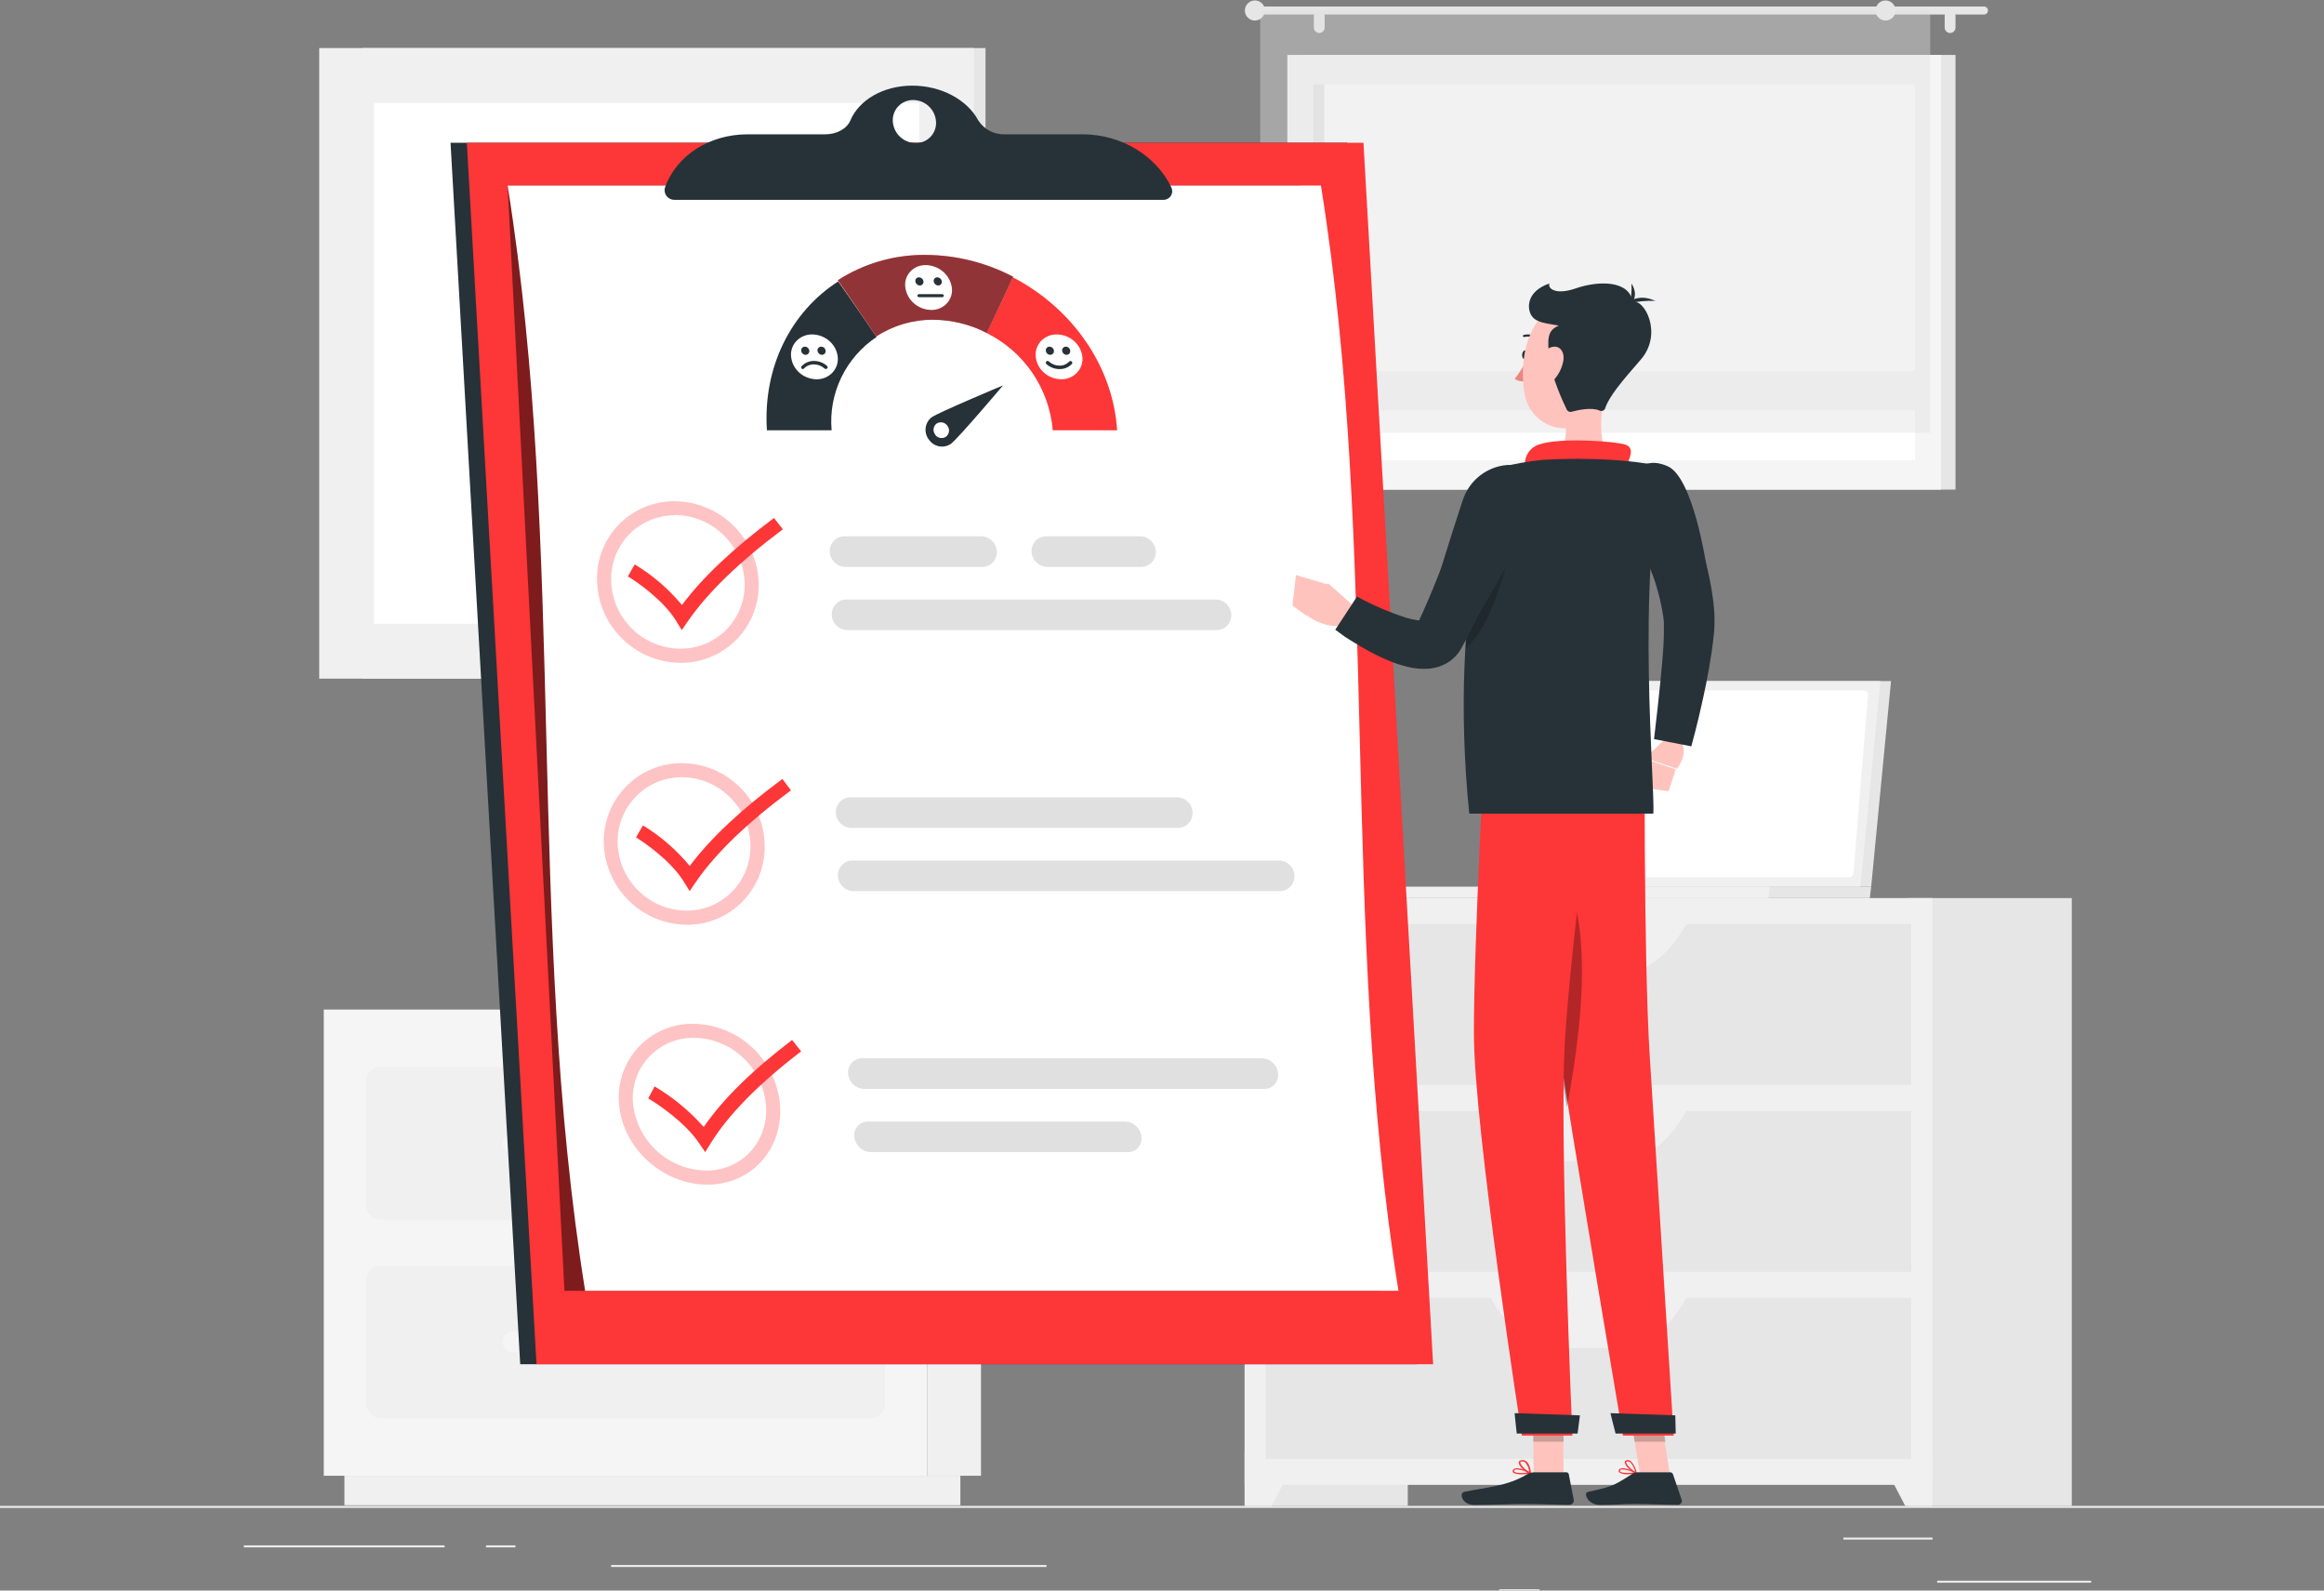 <?xml version="1.0" encoding="UTF-8"?>
<svg width="1140px" height="780px" viewBox="0 0 1140 780" version="1.1" xmlns="http://www.w3.org/2000/svg" xmlns:xlink="http://www.w3.org/1999/xlink">
    <rect x="0" y="0" width="1140" height="780" fill="#808080" stroke="none"/>
    <title>service-online-surveys-1</title>
    <g id="Page-1" stroke="none" stroke-width="1" fill="none" fill-rule="evenodd">
        <g id="service-online-surveys-1" fill-rule="nonzero">
            <g id="freepik--background-complete--inject-176">
                <rect id="Rectangle" fill="#EBEBEB" x="0" y="738.472" width="1140" height="1"></rect>
                <rect id="Rectangle" fill="#EBEBEB" x="950.258" y="775.157" width="75.514" height="1"></rect>
                <rect id="Rectangle" fill="#EBEBEB" x="735.368" y="779.359" width="19.813" height="1"></rect>
                <rect id="Rectangle" fill="#EBEBEB" x="904.225" y="753.999" width="43.753" height="1"></rect>
                <rect id="Rectangle" fill="#EBEBEB" x="119.609" y="757.829" width="98.473" height="1"></rect>
                <rect id="Rectangle" fill="#EBEBEB" x="238.397" y="757.829" width="14.432" height="1"></rect>
                <rect id="Rectangle" fill="#EBEBEB" x="299.752" y="767.451" width="213.59" height="1"></rect>
                <rect id="Rectangle" fill="#E6E6E6" transform="translate(650.552, 589.44) rotate(180) translate(-650.552, -589.44) " x="610.538" y="440.408" width="80.028" height="298.064"></rect>
                <polygon id="Path" fill="#F0F0F0" points="623.854 738.472 610.538 738.472 610.538 711.636 637.83 711.636"></polygon>
                <rect id="Rectangle" fill="#E6E6E6" transform="translate(976.273, 589.44) rotate(180) translate(-976.273, -589.44) " x="936.259" y="440.408" width="80.028" height="298.064"></rect>
                <rect id="Rectangle" fill="#F0F0F0" transform="translate(779.213, 584.287) rotate(180) translate(-779.213, -584.287) " x="610.538" y="440.408" width="337.349" height="287.759"></rect>
                <rect id="Rectangle" fill="#E6E6E6" transform="translate(779.224, 492.608) rotate(180) translate(-779.224, -492.608) " x="620.89" y="453.153" width="316.669" height="78.911"></rect>
                <path d="M764.256,477.64 L794.17,477.64 C807.166,477.64 819.592,467.904 828.529,450.713 L729.896,450.713 C738.834,467.95 751.26,477.64 764.256,477.64 Z" id="Path" fill="#F0F0F0"></path>
                <polygon id="Path" fill="#F0F0F0" points="934.572 738.472 947.887 738.472 947.887 711.636 920.596 711.636"></polygon>
                <rect id="Rectangle" fill="#E6E6E6" transform="translate(779.224, 584.287) rotate(180) translate(-779.224, -584.287) " x="620.89" y="544.832" width="316.669" height="78.911"></rect>
                <path d="M764.256,569.342 L794.17,569.342 C807.166,569.342 819.592,559.606 828.529,542.415 L729.896,542.415 C738.834,559.72 751.26,569.342 764.256,569.342 Z" id="Path" fill="#F0F0F0"></path>
                <rect id="Rectangle" fill="#E6E6E6" transform="translate(779.224, 675.966) rotate(180) translate(-779.224, -675.966) " x="620.89" y="636.51" width="316.669" height="78.911"></rect>
                <path d="M764.256,661.02 L794.17,661.02 C807.166,661.02 819.592,651.285 828.529,634.094 L729.896,634.094 C738.834,651.285 751.26,661.02 764.256,661.02 Z" id="Path" fill="#F0F0F0"></path>
                <rect id="Rectangle" fill="#E6E6E6" transform="translate(330.623, 178.187) rotate(180) translate(-330.623, -178.187) " x="177.817" y="23.569" width="305.611" height="309.236"></rect>
                <rect id="Rectangle" fill="#F0F0F0" transform="translate(317.194, 178.187) rotate(180) translate(-317.194, -178.187) " x="156.59" y="23.569" width="321.206" height="309.236"></rect>
                <polygon id="Rectangle" fill="#FFFFFF" transform="translate(317.228, 178.187) rotate(90) translate(-317.228, -178.187) " points="189.514 44.5 444.942 44.5 444.942 311.875 189.514 311.875"></polygon>
                <path d="M315.37,84.24 L266.304,133.397 C241.617,158.146 241.617,198.206 266.304,222.955 L315.37,272.044 C315.853,272.528 316.509,272.8 317.194,272.8 C317.878,272.8 318.534,272.528 319.018,272.044 L368.106,222.955 C392.793,198.206 392.793,158.146 368.106,133.397 L319.04,84.24 C318.021,83.241 316.389,83.241 315.37,84.24 Z M269.952,219.216 C247.286,196.488 247.286,159.704 269.952,136.976 L269.952,219.216 Z M364.458,219.216 L364.458,137.068 C387.124,159.795 387.124,196.579 364.458,219.307 L364.458,219.216 Z" id="Shape" fill="#F0F0F0"></path>
                <polygon id="Path" fill="#E6E6E6" points="927.618 334 756.869 334 747.133 434.822 917.882 434.822"></polygon>
                <polygon id="Path" fill="#E6E6E6" points="917.882 434.822 917.198 440.408 746.426 440.408 747.133 434.822"></polygon>
                <polygon id="Path" fill="#F0F0F0" points="922.374 334 751.625 334 741.866 434.822 912.616 434.822"></polygon>
                <path d="M909.173,428.255 L916.309,340.84 C916.347,340.252 916.141,339.675 915.74,339.244 C915.339,338.812 914.778,338.565 914.189,338.56 L757.211,338.56 C756.095,338.556 755.163,339.409 755.068,340.521 L747.84,427.913 C747.802,428.505 748.011,429.086 748.417,429.518 C748.823,429.95 749.39,430.194 749.983,430.193 L906.961,430.193 C908.099,430.246 909.076,429.39 909.173,428.255 L909.173,428.255 Z" id="Path" fill="#FFFFFF"></path>
                <polygon id="Path" fill="#F0F0F0" points="868.133 434.822 867.449 440.408 679.417 440.408 680.101 434.822"></polygon>
                <rect id="Rectangle" fill="#E6E6E6" transform="translate(798.923, 133.522) rotate(180) translate(-798.923, -133.522) " x="638.605" y="26.944" width="320.636" height="213.157"></rect>
                <rect id="Rectangle" fill="#F5F5F5" transform="translate(791.81, 133.522) rotate(180) translate(-791.81, -133.522) " x="631.492" y="26.944" width="320.636" height="213.157"></rect>
                <polygon id="Rectangle" fill="#FFFFFF" transform="translate(791.81, 133.534) rotate(90) translate(-791.81, -133.534) " points="699.607 -13.994 884.013 -13.994 884.013 281.061 699.607 281.061"></polygon>
                <polygon id="Rectangle" fill="#E6E6E6" transform="translate(646.95, 133.511) rotate(90) translate(-646.95, -133.511) " points="554.747 130.82 739.153 130.82 739.153 136.201 554.747 136.201"></polygon>
                <rect id="Rectangle" fill="#F5F5F5" transform="translate(791.81, 191.628) rotate(180) translate(-791.81, -191.628) " x="636.781" y="181.984" width="310.057" height="19.289"></rect>
                <path d="M617.538,3.186 L973.218,3.186 C974.296,3.198 975.166,4.069 975.179,5.147 L975.179,5.147 C975.179,6.23 974.301,7.108 973.218,7.108 L617.538,7.108 C617.014,7.114 616.509,6.91 616.137,6.541 C615.764,6.173 615.554,5.671 615.554,5.147 L615.554,5.147 C615.567,4.06 616.451,3.186 617.538,3.186 Z" id="Path" fill="#E6E6E6"></path>
                <path d="M610.652,5.147 C610.652,7.864 612.853,10.067 615.57,10.072 C618.287,10.076 620.494,7.879 620.502,5.162 C620.51,2.445 618.317,0.235 615.6,0.222 C614.29,0.216 613.031,0.732 612.103,1.656 C611.174,2.581 610.652,3.837 610.652,5.147 Z" id="Path" fill="#E6E6E6"></path>
                <path d="M956.574,16.182 L956.574,16.182 C958.03,16.182 959.217,15.015 959.242,13.56 L959.242,7.86 C959.242,6.387 958.047,5.192 956.574,5.192 L956.574,5.192 C955.869,5.192 955.192,5.474 954.696,5.975 C954.199,6.476 953.923,7.155 953.929,7.86 L953.929,13.56 C953.954,15.007 955.127,16.17 956.574,16.182 L956.574,16.182 Z" id="Path" fill="#E6E6E6"></path>
                <path d="M647.224,16.182 L647.224,16.182 C648.639,16.122 649.765,14.976 649.8,13.56 L649.8,7.86 C649.8,6.387 648.606,5.192 647.132,5.192 L647.132,5.192 C646.427,5.192 645.751,5.474 645.254,5.975 C644.757,6.476 644.482,7.155 644.488,7.86 L644.488,13.56 C644.5,14.272 644.795,14.949 645.309,15.441 C645.823,15.934 646.512,16.2 647.224,16.182 L647.224,16.182 Z" id="Path" fill="#E6E6E6"></path>
                <rect id="Rectangle" fill="#E0E0E0" opacity="0.4" transform="translate(782.507, 108.693) rotate(180) translate(-782.507, -108.693) " x="618.176" y="5.147" width="328.662" height="207.092"></rect>
                <path d="M920.003,5.147 C920.003,7.867 922.208,10.072 924.928,10.072 C927.647,10.072 929.852,7.867 929.852,5.147 C929.852,2.427 927.647,0.222 924.928,0.222 C922.208,0.222 920.003,2.427 920.003,5.147 Z" id="Path" fill="#E6E6E6"></path>
                <rect id="Rectangle" fill="#F0F0F0" transform="translate(468.038, 609.39) rotate(180) translate(-468.038, -609.39) " x="454.86" y="495.082" width="26.357" height="228.616"></rect>
                <rect id="Rectangle" fill="#F0F0F0" transform="translate(320.021, 730.937) rotate(180) translate(-320.021, -730.937) " x="168.948" y="723.698" width="302.146" height="14.478"></rect>
                <rect id="Rectangle" fill="#F5F5F5" x="158.825" y="495.082" width="296.035" height="228.616"></rect>
                <rect id="Rectangle" fill="#F0F0F0" x="179.55" y="523.217" width="254.585" height="74.966" rx="7.12"></rect>
                <rect id="Rectangle" fill="#F0F0F0" x="179.55" y="620.573" width="254.585" height="74.966" rx="7.12"></rect>
                <path d="M251.689,565.853 L361.996,565.853 C364.833,565.853 367.136,563.56 367.148,560.723 L367.148,560.723 C367.136,557.883 364.836,555.583 361.996,555.57 L251.689,555.57 C248.849,555.583 246.549,557.883 246.536,560.723 L246.536,560.723 C246.549,563.56 248.852,565.853 251.689,565.853 L251.689,565.853 Z" id="Path" fill="#F5F5F5"></path>
                <path d="M251.689,663.209 L361.996,663.209 C364.833,663.209 367.136,660.916 367.148,658.079 L367.148,658.079 C367.136,655.239 364.836,652.939 361.996,652.926 L251.689,652.926 C248.849,652.939 246.549,655.239 246.536,658.079 L246.536,658.079 C246.549,660.916 248.852,663.209 251.689,663.209 L251.689,663.209 Z" id="Path" fill="#F5F5F5"></path>
            </g>
            <g id="freepik--Survey--inject-176" transform="translate(220.56, 41.96)">
                <polygon id="Path" fill="#263238" points="440.285 28.04 0.44 28.04 34.618 627.04 474.44 627.04"></polygon>
                <polygon id="Path" fill="#FD3638" points="448.263 28.04 8.44 28.04 42.617 627.04 482.44 627.04"></polygon>
                <polygon id="Path" fill="#000000" opacity="0.5" points="417.447 49.04 28.44 49.04 56.328 591.04 455.44 591.04"></polygon>
                <path d="M28.44,49.04 C57.344,229.715 37.52,410.389 66.471,591.04 L465.44,591.04 C436.536,410.389 456.36,229.715 427.409,49.04 L28.44,49.04 Z" id="Path" fill="#FFFFFF"></path>
                <g id="Group" opacity="0.3" transform="translate(71.44, 203.04)" fill="#FD3638">
                    <path d="M39.094,7.552 C57.433,7.699 72.447,22.178 73.257,40.5 C73.617,49.077 70.439,57.425 64.466,63.591 C58.494,69.757 50.251,73.2 41.667,73.114 C23.438,72.964 8.538,58.525 7.814,40.309 C7.443,31.759 10.565,23.426 16.462,17.224 C22.379,11.077 30.562,7.631 39.094,7.695 M38.856,0.809 C28.478,0.745 18.531,4.954 11.352,12.449 C4.172,19.944 0.394,30.063 0.905,40.429 C1.769,62.422 19.753,79.861 41.763,80.047 C52.187,80.133 62.192,75.946 69.448,68.461 C76.704,60.976 80.577,50.845 80.166,40.429 C79.104,18.347 60.963,0.949 38.856,0.809 L38.856,0.809 Z" id="Shape"></path>
                </g>
                <path d="M331.322,508.041 L205.192,508.041 C203.283,508.008 201.453,508.811 200.168,510.244 C198.883,511.677 198.269,513.602 198.481,515.528 L198.481,515.528 C198.956,519.738 202.422,522.946 206.596,523.039 L332.726,523.039 C334.637,523.075 336.469,522.267 337.747,520.826 C339.025,519.385 339.625,517.452 339.39,515.528 L339.39,515.528 C338.926,511.335 335.479,508.136 331.322,508.041 L331.322,508.041 Z" id="Path" fill="#E0E0E0"></path>
                <path d="M398.487,477.041 L202.302,477.041 C200.382,477.005 198.538,477.802 197.233,479.231 C195.928,480.661 195.287,482.588 195.471,484.527 L195.471,484.527 C195.825,488.731 199.263,491.978 203.421,492.037 L399.511,492.037 C401.434,492.093 403.289,491.312 404.608,489.891 C405.927,488.47 406.584,486.544 406.413,484.6 L406.413,484.6 C406.094,480.38 402.658,477.104 398.487,477.041 L398.487,477.041 Z" id="Path" fill="#E0E0E0"></path>
                <g id="Group" opacity="0.3" transform="translate(73.44, 332.04)" fill="#FD3638">
                    <path d="M40.551,7.147 C58.682,7.277 73.485,21.748 74.107,39.952 C74.43,48.521 71.271,56.854 65.357,63.037 C59.436,69.197 51.256,72.642 42.733,72.566 C24.564,72.441 9.698,58 8.964,39.761 C8.673,31.179 11.879,22.848 17.84,16.693 C23.801,10.537 32.003,7.09 40.551,7.147 M40.551,0.238 L40.551,0.238 C30.169,0.174 20.209,4.363 12.968,11.839 C5.728,19.315 1.833,29.432 2.182,39.857 C3.056,61.913 21.046,79.376 43.018,79.499 C53.37,79.54 63.289,75.33 70.476,67.844 C77.663,60.359 81.493,50.248 81.079,39.857 C80.341,17.865 62.455,0.379 40.551,0.238 Z" id="Shape"></path>
                </g>
                <path d="M261.298,236.04 L194.079,236.04 C189.977,236.005 186.621,232.703 186.444,228.528 L186.444,228.528 C186.38,226.565 187.101,224.659 188.442,223.247 C189.783,221.835 191.629,221.039 193.557,221.04 L260.753,221.04 C264.855,221.073 268.222,224.355 268.435,228.528 L268.435,228.528 C268.506,230.5 267.785,232.415 266.438,233.833 C265.091,235.251 263.235,236.048 261.298,236.04 L261.298,236.04 Z" id="Path" fill="#E0E0E0"></path>
                <path d="M339.219,236.04 L293.188,236.04 C289.036,236.006 285.635,232.707 285.444,228.528 L285.444,228.528 C285.379,226.565 286.108,224.659 287.464,223.247 C288.82,221.835 290.687,221.039 292.636,221.04 L338.691,221.04 C342.835,221.073 346.232,224.358 346.435,228.528 L346.435,228.528 C346.507,230.5 345.778,232.415 344.416,233.833 C343.054,235.251 341.177,236.048 339.219,236.04 L339.219,236.04 Z" id="Path" fill="#E0E0E0"></path>
                <path d="M376.338,267.04 L195.089,267.04 C190.968,267.017 187.597,263.705 187.444,259.528 L187.444,259.528 C187.379,257.565 188.104,255.659 189.451,254.247 C190.798,252.835 192.652,252.039 194.589,252.04 L375.814,252.04 C379.922,252.063 383.282,255.365 383.435,259.528 L383.435,259.528 C383.506,261.487 382.791,263.392 381.454,264.807 C380.117,266.223 378.271,267.028 376.338,267.04 L376.338,267.04 Z" id="Path" fill="#E0E0E0"></path>
                <g id="Group" opacity="0.3" transform="translate(81.44, 458.04)" fill="#FD3638">
                    <path d="M38.583,8.917 C56.899,9.276 72.016,23.351 73.68,41.595 C74.54,49.941 71.866,58.267 66.305,64.55 C60.695,70.729 52.691,74.187 44.346,74.036 C25.883,73.737 10.532,59.738 8.537,41.381 C7.714,32.969 10.528,24.607 16.268,18.402 C22.042,12.244 30.142,8.8 38.583,8.917 M38.251,2.063 C27.979,1.862 18.109,6.054 11.122,13.585 C4.134,21.116 0.691,31.272 1.66,41.5 C3.486,63.27 23.24,80.937 45.01,80.937 C66.779,80.937 82.383,63.27 80.581,41.5 C78.633,19.473 60.384,2.462 38.275,2.063 L38.251,2.063 Z" id="Shape"></path>
                </g>
                <path d="M406.697,380.04 L197.588,380.04 C195.651,380.039 193.797,380.837 192.45,382.251 C191.104,383.665 190.379,385.574 190.444,387.54 L190.444,387.54 C190.621,391.709 193.982,395.005 198.088,395.04 L407.292,395.04 C409.229,395.041 411.083,394.243 412.43,392.829 C413.776,391.416 414.501,389.507 414.436,387.54 L414.436,387.54 C414.281,383.323 410.85,379.998 406.697,380.04 Z" id="Path" fill="#E0E0E0"></path>
                <path d="M356.826,349.04 L196.58,349.04 C194.641,349.039 192.786,349.838 191.44,351.255 C190.094,352.672 189.374,354.585 189.445,356.552 L189.445,356.552 C189.585,360.712 192.934,364.017 197.031,364.04 L357.301,364.04 C359.235,364.041 361.087,363.245 362.432,361.833 C363.777,360.421 364.501,358.515 364.436,356.552 L364.436,356.552 C364.32,352.368 360.947,349.038 356.826,349.04 Z" id="Path" fill="#E0E0E0"></path>
                <path d="M113.858,267.04 L111.034,262.419 C104.837,252.343 91.891,243.363 87.44,240.719 L90.79,234.812 C99.58,240.108 107.41,246.84 113.954,254.725 C124.124,241.124 138.984,227.142 159.109,212.04 L163.44,217.614 C141.903,233.74 126.636,248.58 116.849,262.705 C115.868,264.158 114.863,265.611 113.858,267.04 Z" id="Path" fill="#FD3638"></path>
                <path d="M117.735,395.04 C116.805,393.492 115.852,391.945 114.898,390.421 C108.7,380.35 95.826,371.373 91.44,368.707 L94.825,362.802 C103.537,368.11 111.296,374.838 117.783,382.707 C127.938,369.135 142.862,355.135 163.22,340.04 L167.44,345.611 C145.698,361.73 130.394,376.564 120.691,390.683 L117.735,395.04 Z" id="Path" fill="#FD3638"></path>
                <path d="M125.368,523.04 L122.217,518.419 C115.343,508.343 102.023,499.363 97.44,496.719 L100.543,490.812 C109.563,496.146 117.69,502.857 124.628,510.701 C133.985,497.124 148.212,483.118 167.976,468.04 L172.44,473.614 C151.339,489.74 136.85,504.58 128.042,518.705 L125.368,523.04 Z" id="Path" fill="#FD3638"></path>
                <path d="M276.297,94.04 C272.114,103.157 267.829,112.266 263.44,121.367 C281.84,130.51 294.129,148.583 295.856,169.04 L327.44,169.04 C325.349,136.775 304.578,108.689 276.297,94.04 Z" id="Path" fill="#FD3638"></path>
                <path d="M155.636,169.04 L187.374,169.04 C185.79,150.949 194.235,133.429 209.44,123.264 C203.263,114.19 196.99,105.115 190.622,96.04 C167.457,110.881 153.606,138.082 155.636,169.04 Z" id="Path" fill="#263238"></path>
                <path d="M233.5,83.044 C218.246,82.893 203.28,87.205 190.44,95.45 C196.819,104.647 203.103,113.843 209.291,123.04 C217.579,117.617 227.283,114.768 237.184,114.849 C246.344,114.902 255.362,117.126 263.498,121.34 C267.9,112.143 272.214,102.954 276.44,93.773 C263.187,86.818 248.463,83.139 233.5,83.044 L233.5,83.044 Z" id="Path" fill="#FD3638"></path>
                <path d="M233.5,83.044 C218.246,82.893 203.28,87.205 190.44,95.45 C196.819,104.647 203.103,113.843 209.291,123.04 C217.579,117.617 227.283,114.768 237.184,114.849 C246.344,114.902 255.362,117.126 263.498,121.34 C267.9,112.143 272.214,102.954 276.44,93.773 C263.187,86.818 248.463,83.139 233.5,83.044 L233.5,83.044 Z" id="Path" fill="#263238" opacity="0.5"></path>
                <path d="M271.44,147.04 C271.44,147.04 239.774,160.278 236.423,162.689 C234.806,163.94 233.752,165.805 233.499,167.861 C233.246,169.917 233.815,171.991 235.078,173.612 C237.536,177.178 242.319,178.107 245.885,175.71 C249.354,173.154 271.487,147.04 271.44,147.04 Z M238.169,171.153 C237.547,170.355 237.267,169.334 237.391,168.322 C237.515,167.31 238.034,166.392 238.83,165.776 C240.594,164.616 242.939,165.071 244.163,166.813 C244.785,167.61 245.066,168.631 244.941,169.643 C244.817,170.656 244.298,171.574 243.502,172.19 C241.762,173.37 239.422,172.958 238.169,171.249 L238.169,171.153 Z" id="Shape" fill="#263238"></path>
                <path d="M310.379,133.028 C310.7,135.869 309.736,138.704 307.732,140.812 C305.728,142.92 302.879,144.095 299.912,144.038 C293.48,143.916 288.155,139.19 287.506,133.028 C287.171,130.203 288.118,127.376 290.104,125.271 C292.09,123.167 294.924,121.99 297.877,122.042 C304.325,122.147 309.684,126.856 310.379,133.028 Z" id="Path" fill="#FFFFFF"></path>
                <path d="M296.43,130.04 C296.483,130.553 296.317,131.063 295.973,131.445 C295.629,131.826 295.139,132.043 294.627,132.04 C293.5,132.032 292.561,131.168 292.453,130.04 C292.391,129.526 292.554,129.01 292.9,128.627 C293.246,128.243 293.741,128.029 294.256,128.04 C295.383,128.049 296.322,128.912 296.43,130.04 L296.43,130.04 Z" id="Path" fill="#263238"></path>
                <path d="M304.43,130.04 C304.483,130.557 304.315,131.072 303.967,131.455 C303.619,131.837 303.126,132.05 302.613,132.04 C301.502,132.008 300.583,131.157 300.453,130.04 C300.391,129.522 300.556,129.001 300.906,128.617 C301.256,128.232 301.754,128.022 302.27,128.041 C303.39,128.05 304.323,128.913 304.43,130.04 L304.43,130.04 Z" id="Path" fill="#263238"></path>
                <path d="M299.078,139.035 L299.078,139.035 C296.713,139.016 294.439,138.127 292.695,136.54 C292.355,136.197 292.355,135.646 292.695,135.304 C292.858,135.135 293.082,135.04 293.317,135.04 C293.551,135.04 293.776,135.135 293.938,135.304 C295.353,136.6 297.202,137.328 299.126,137.348 L299.126,137.348 C300.932,137.388 302.671,136.662 303.907,135.351 C304.243,134.997 304.805,134.981 305.162,135.316 C305.518,135.65 305.534,136.209 305.198,136.563 C303.605,138.216 301.379,139.116 299.078,139.035 L299.078,139.035 Z" id="Path" fill="#263238"></path>
                <path d="M246.345,99.029 C246.749,101.838 245.857,104.676 243.905,106.795 C241.954,108.914 239.138,110.099 236.203,110.038 C229.749,109.892 224.372,105.214 223.551,99.029 C223.114,96.232 223.982,93.392 225.92,91.272 C227.858,89.152 230.669,87.97 233.596,88.043 C240.059,88.19 245.458,92.843 246.345,99.029 L246.345,99.029 Z" id="Path" fill="#FFFFFF"></path>
                <path d="M232.424,96.04 C232.493,96.547 232.34,97.059 232.005,97.443 C231.67,97.827 231.187,98.045 230.68,98.04 C229.555,98.012 228.615,97.165 228.461,96.04 C228.382,95.532 228.531,95.014 228.868,94.628 C229.205,94.242 229.695,94.027 230.204,94.041 C231.334,94.058 232.279,94.91 232.424,96.04 L232.424,96.04 Z" id="Path" fill="#263238"></path>
                <path d="M241.424,96.04 C241.493,96.551 241.338,97.068 240.999,97.453 C240.66,97.838 240.172,98.052 239.663,98.039 C238.549,98 237.62,97.159 237.456,96.04 C237.387,95.529 237.542,95.012 237.881,94.627 C238.22,94.242 238.708,94.028 239.217,94.041 C240.336,94.069 241.27,94.915 241.424,96.04 Z" id="Path" fill="#263238"></path>
                <path d="M241.661,103.79 L230.219,103.79 C229.77,103.73 229.44,103.412 229.44,103.04 C229.44,102.668 229.77,102.35 230.219,102.29 L241.661,102.29 C242.11,102.35 242.44,102.668 242.44,103.04 C242.44,103.412 242.11,103.73 241.661,103.79 L241.661,103.79 Z" id="Path" fill="#263238"></path>
                <path d="M190.379,133.028 C190.7,135.869 189.736,138.704 187.732,140.812 C185.728,142.92 182.879,144.095 179.912,144.038 C173.48,143.916 168.155,139.19 167.506,133.028 C167.171,130.203 168.118,127.376 170.104,125.271 C172.09,123.167 174.924,121.99 177.877,122.042 C184.321,122.157 189.674,126.861 190.379,133.028 Z" id="Path" fill="#FFFFFF"></path>
                <path d="M176.43,130.04 C176.483,130.553 176.317,131.063 175.973,131.445 C175.629,131.826 175.139,132.043 174.627,132.04 C173.5,132.032 172.561,131.168 172.453,130.04 C172.391,129.526 172.554,129.01 172.9,128.627 C173.246,128.243 173.741,128.029 174.256,128.04 C175.383,128.049 176.322,128.912 176.43,130.04 L176.43,130.04 Z" id="Path" fill="#263238"></path>
                <path d="M184.427,130.04 C184.489,130.554 184.326,131.07 183.98,131.454 C183.634,131.837 183.14,132.051 182.625,132.04 C181.509,132.008 180.584,131.157 180.453,130.04 C180.391,129.526 180.554,129.01 180.9,128.626 C181.246,128.243 181.74,128.029 182.255,128.04 C183.386,128.036 184.331,128.906 184.427,130.04 Z" id="Path" fill="#263238"></path>
                <path d="M173.296,139.04 C173.072,139.043 172.856,138.958 172.696,138.805 C172.355,138.466 172.355,137.92 172.696,137.581 C174.27,135.941 176.47,135.02 178.767,135.04 C181.144,135.065 183.427,135.954 185.174,137.534 C185.344,137.694 185.44,137.915 185.44,138.146 C185.44,138.377 185.344,138.598 185.174,138.758 C184.815,139.083 184.261,139.083 183.902,138.758 C182.482,137.459 180.613,136.736 178.671,136.734 C176.862,136.694 175.12,137.403 173.872,138.687 C173.732,138.871 173.526,138.997 173.296,139.04 Z" id="Path" fill="#263238"></path>
                <path d="M353.955,49.823 C346.533,34.233 329.216,23.911 310.544,23.911 L272.485,23.911 C267.166,24.146 262.128,21.52 259.284,17.03 C253.979,7.111 241.325,0.04 226.957,0.04 C212.59,0.04 200.792,7.159 196.606,17.03 C194.869,21.206 189.898,23.911 184.189,23.911 L146.13,23.911 C127.458,23.911 111.307,34.233 105.693,49.823 C105.485,50.367 105.404,50.951 105.455,51.532 C105.582,54.059 107.675,56.043 110.212,56.04 L350.173,56.04 C351.664,56.043 353.048,55.268 353.822,53.996 C354.596,52.724 354.646,51.141 353.955,49.823 L353.955,49.823 Z M228.504,28.206 C222.619,28.085 217.8,23.504 217.395,17.647 C217.202,14.895 218.172,12.188 220.07,10.183 C221.968,8.177 224.621,7.054 227.386,7.087 C233.311,7.149 238.192,11.748 238.589,17.647 C238.784,20.415 237.801,23.137 235.882,25.147 C233.963,27.156 231.285,28.266 228.504,28.206 L228.504,28.206 Z" id="Shape" fill="#263238"></path>
            </g>
            <g id="freepik--Character--inject-176" transform="translate(633.56, 138.96)">
                <path d="M164.989,584 C163.489,584.161 161.973,583.833 160.732,583.079 C160.399,582.717 160.346,582.216 160.598,581.807 C160.784,581.458 161.146,581.205 161.576,581.121 C163.838,580.569 169.072,583.012 169.245,583.13 C169.379,583.181 169.458,583.304 169.437,583.431 C169.43,583.546 169.336,583.642 169.207,583.665 C167.814,583.882 166.403,583.994 164.989,584 L164.989,584 Z M162.458,581.623 C162.248,581.596 162.035,581.596 161.825,581.623 C161.56,581.666 161.333,581.815 161.212,582.025 C161.02,582.393 161.212,582.577 161.212,582.678 C161.979,583.464 165.545,583.481 168.114,583.163 C166.35,582.358 164.434,581.836 162.458,581.623 Z" id="Shape" fill="#FD3638"></path>
                <path d="M169.092,584.016 L168.955,584.016 C167.143,583.174 163.363,579.807 163.441,578.082 C163.441,577.661 163.675,577.156 164.61,577.051 C165.31,576.986 166.007,577.212 166.559,577.682 C168.016,579.331 169.004,581.399 169.403,583.637 C169.452,583.743 169.452,583.868 169.403,583.974 C169.313,584.043 169.196,584.059 169.092,584.016 Z M164.941,577.703 L164.747,577.703 C164.143,577.703 164.123,578.019 164.123,578.103 C164.123,579.155 166.676,581.785 168.566,582.922 C168.196,581.125 167.365,579.477 166.169,578.166 C165.816,577.88 165.383,577.731 164.941,577.745 L164.941,577.703 Z" id="Shape" fill="#FD3638"></path>
                <polygon id="Path" fill="#FFC3BD" points="185.44 583.04 170.711 583.04 165.44 550.04 180.169 550.04"></polygon>
                <path d="M170.092,583.04 L185.751,583.04 C186.356,583.056 186.886,583.438 187.082,583.998 L191.349,596.511 C191.532,597.079 191.435,597.698 191.086,598.186 C190.737,598.674 190.176,598.976 189.568,599.002 C183.892,599.002 175.671,598.599 168.546,598.599 C160.227,598.599 160.971,599.04 151.204,599.04 C145.332,599.04 143.002,593.196 145.332,592.659 C156.313,590.264 157.585,589.996 166.628,584.132 C167.641,583.429 168.85,583.047 170.092,583.04 L170.092,583.04 Z" id="Path" fill="#263238"></path>
                <polygon id="Path" fill="#000000" opacity="0.2" points="165.44 550.04 168.251 568.04 183.44 568.04 180.629 550.04"></polygon>
                <path d="M183.653,223.04 L173.44,232.802 L189.086,238.04 C189.086,238.04 195.214,230.076 190.904,224.625 L183.653,223.04 Z" id="Path" fill="#FFC3BD"></path>
                <polygon id="Path" fill="#FFC3BD" points="169.44 246.849 184.969 249.04 188.44 238.341 172.891 233.04"></polygon>
                <path d="M189.642,99.04 C190.946,101.808 191.99,104.161 193.033,106.731 C194.076,109.301 195.04,111.773 196.043,114.304 C197.949,119.385 199.655,124.565 201.24,129.804 C202.853,135.105 204.192,140.483 205.253,145.918 L206.015,150.07 L206.637,154.301 C206.858,155.705 206.999,157.168 207.119,158.611 C207.239,160.055 207.44,161.359 207.44,163.178 L207.44,165.749 L207.44,168.022 L207.32,170.257 L207.099,172.372 C206.838,175.219 206.457,177.888 206.096,180.597 C205.293,185.935 204.37,191.155 203.347,196.414 C201.22,206.755 198.892,216.858 196.083,227.04 L177.804,223.481 C178.967,213.437 180.171,203.235 181.134,193.191 C181.596,188.169 182.097,183.167 182.378,178.264 C182.499,175.852 182.639,173.4 182.639,171.087 L182.639,169.347 L182.639,167.746 L182.639,166.144 L182.499,164.839 C182.407,163.798 182.26,162.761 182.057,161.735 C181.877,160.628 181.716,159.521 181.455,158.394 L180.713,155.013 L179.85,151.612 C178.606,147.065 177.202,142.498 175.596,137.93 C173.991,133.363 172.205,128.816 170.319,124.308 C169.396,122.034 168.433,119.78 167.43,117.566 C166.426,115.351 165.423,113.038 164.44,111.12 L189.642,99.04 Z" id="Path" fill="#263238"></path>
                <path d="M121.44,215.04 C121.44,215.04 123.883,326.293 130.491,370.604 C137.379,416.696 162.53,565.04 162.53,565.04 L187.44,565.04 C187.44,565.04 178.509,423.857 175.666,378.497 C172.562,329.043 173.243,215.04 173.243,215.04 L121.44,215.04 Z" id="Path" fill="#FD3638"></path>
                <path d="M156.444,554.04 C156.327,554.04 158.938,564.04 158.938,564.04 L188.44,564.04 L188.226,555.123 L156.444,554.04 Z" id="Path" fill="#263238"></path>
                <ellipse id="Oval" fill="#263238" transform="translate(114.561, 35.074) rotate(-86.48) translate(-114.561, -35.074) " cx="114.561" cy="35.074" rx="2.23" ry="1.466"></ellipse>
                <path d="M115.44,37.04 C113.9,40.54 111.882,43.824 109.44,46.806 C111.055,47.94 113.109,48.317 115.041,47.834 L115.44,37.04 Z" id="Path" fill="#ED847E"></path>
                <path d="M119.728,27.04 C119.579,27.04 119.433,27.01 119.306,26.954 C117.914,26.134 116.073,25.877 114.379,26.265 C114.207,26.316 114.014,26.313 113.844,26.257 C113.675,26.2 113.543,26.094 113.478,25.964 C113.417,25.831 113.43,25.685 113.512,25.559 C113.595,25.432 113.741,25.336 113.919,25.29 C116.052,24.771 118.389,25.071 120.168,26.093 C120.47,26.27 120.529,26.594 120.303,26.825 C120.166,26.959 119.953,27.039 119.728,27.04 L119.728,27.04 Z" id="Path" fill="#263238"></path>
                <path d="M154.474,49.04 C152.035,59.463 149.282,78.546 156.44,85.481 C156.44,85.481 153.176,96.04 133.53,96.04 C111.899,96.04 123.6,85.481 123.6,85.481 C135.399,82.711 135.497,74.109 133.727,66.011 L154.474,49.04 Z" id="Path" fill="#FFC3BD"></path>
                <path d="M163.859,90.118 C166.014,85.729 168.388,80.678 163.859,79.114 C158.91,77.37 131.553,75.607 121.955,78.854 C116.616,80.221 113.391,85.677 114.752,91.04 L163.859,90.118 Z" id="Path" fill="#FD3638"></path>
                <path d="M184.609,89.747 C197.091,95.403 203.44,138.291 203.44,138.291 L178.299,146.04 C173.807,134.693 170.163,123.039 167.394,111.172 C163.529,93.272 171.831,83.974 184.609,89.747 Z" id="Path" fill="#263238"></path>
                <path d="M29.44,157.331 L17.859,147.04 L7.44,162.701 C7.44,162.701 16.795,170.45 27.136,167.277 L29.44,157.331 Z" id="Path" fill="#FFC3BD"></path>
                <polygon id="Path" fill="#FFC3BD" points="2.143 143.04 0.44 158.035 7.316 163.04 18.44 147.868"></polygon>
                <path d="M157.311,32.74 C155.844,48.177 155.745,57.269 147.815,65.189 C142.611,70.444 134.988,72.344 127.992,70.132 C120.996,67.92 115.767,61.956 114.393,54.622 C111.618,40.761 114.393,17.849 129.518,11.706 C136.071,8.826 143.633,9.723 149.362,14.059 C155.091,18.395 158.12,25.514 157.311,32.74 Z" id="Path" fill="#FFC3BD"></path>
                <path d="M126.597,37.457 C125.27,27.004 125.488,23.045 131.073,20.728 C125.27,19.58 120.24,19.422 117.844,16.036 C115.448,12.651 114.873,4 126.518,0.04 C125.449,2.02 128.835,6.138 139.549,2.416 C150.262,-1.306 165.868,-1.702 167.274,9.186 C172.937,7.207 182.423,24.688 171.234,37.457 C161.907,48.148 155.689,55.533 153.847,61.214 C153.672,61.753 153.276,62.191 152.757,62.418 C152.239,62.645 151.648,62.639 151.134,62.402 C147.272,60.601 140.361,62.145 137.271,62.976 C136.375,63.209 135.438,62.789 135.014,61.967 C133.013,57.849 127.607,46.089 126.597,37.457 Z" id="Path" fill="#263238"></path>
                <path d="M164.44,10.04 C164.44,10.04 169.238,4.396 178.44,8.59 C173.709,8.406 168.974,8.897 164.44,10.04 L164.44,10.04 Z" id="Path" fill="#263238"></path>
                <path d="M165.44,11.04 C165.44,11.04 171.237,7.227 166.714,0.04 C166.991,3.76 166.558,7.502 165.44,11.04 L165.44,11.04 Z" id="Path" fill="#263238"></path>
                <path d="M133.311,37.967 C132.58,41.918 130.628,45.538 127.731,48.312 C123.88,51.969 120.548,49.378 120.444,44.676 C120.34,40.496 122.214,33.432 126.69,31.551 C131.167,29.67 134.102,33.244 133.311,37.967 Z" id="Path" fill="#FFC3BD"></path>
                <path d="M122.44,277.04 C123.918,310.1 126.237,348.48 129.603,370.408 C130.896,378.762 132.784,390.465 135.042,404.04 C144.114,356.518 149.532,295.284 122.44,277.04 Z" id="Path" fill="#000000" opacity="0.3"></path>
                <path d="M112.831,584.04 C111.002,584.04 109.23,583.819 108.666,583.107 C108.365,582.717 108.365,582.207 108.666,581.818 C108.927,581.477 109.321,581.23 109.775,581.122 C112.169,580.562 117.074,583.039 117.288,583.158 C117.413,583.217 117.47,583.346 117.424,583.463 C117.396,583.583 117.289,583.676 117.152,583.701 C115.725,583.918 114.28,584.031 112.831,584.04 L112.831,584.04 Z M110.671,581.631 C110.451,581.603 110.228,581.603 110.009,581.631 C109.727,581.678 109.48,581.826 109.328,582.038 C109.075,582.411 109.153,582.598 109.23,582.7 C109.873,583.497 113.473,583.514 116.159,583.192 C114.465,582.363 112.6,581.833 110.671,581.631 L110.671,581.631 Z" id="Shape" fill="#FD3638"></path>
                <path d="M117.036,584.039 L116.879,584.039 C114.925,583.196 111.085,579.823 111.466,578.094 C111.466,577.673 111.871,577.167 112.949,577.061 C113.759,576.966 114.574,577.195 115.194,577.694 C117.238,579.317 117.44,583.491 117.44,583.659 C117.437,583.791 117.371,583.915 117.26,583.997 C117.191,584.03 117.113,584.044 117.036,584.039 L117.036,584.039 Z M113.241,577.715 L113.016,577.715 C112.297,577.715 112.252,578.031 112.23,578.115 C112.005,579.169 114.588,581.804 116.587,582.943 C116.463,581.199 115.764,579.534 114.588,578.179 C114.206,577.893 113.729,577.744 113.241,577.757 L113.241,577.715 Z" id="Shape" fill="#FD3638"></path>
                <polygon id="Path" fill="#FFC3BD" points="133.44 583.04 118.721 583.04 118.44 550.04 133.179 550.04"></polygon>
                <path d="M118.974,583.04 L134.79,583.04 C135.375,583.032 135.878,583.439 135.976,583.998 L138.408,596.511 C138.519,597.135 138.339,597.774 137.914,598.256 C137.49,598.738 136.866,599.011 136.213,599.002 C130.5,599.002 122.236,598.599 115.06,598.599 C106.638,598.599 99.363,599.04 89.498,599.04 C83.567,599.04 82.104,593.196 84.615,592.659 C96.061,590.264 105.353,589.996 115.376,584.132 C116.451,583.459 117.695,583.081 118.974,583.04 Z" id="Path" fill="#263238"></path>
                <polygon id="Path" fill="#000000" opacity="0.2" points="118.44 550.04 118.561 568.04 133.44 568.04 133.319 550.04"></polygon>
                <path d="M95.301,215.04 C95.301,215.04 89.322,323.702 89.442,368.013 C89.442,414.105 112.958,565.04 112.958,565.04 L137.749,565.04 C137.749,565.04 131.292,416.795 134.082,371.574 C137.051,322.119 151.44,215.08 151.44,215.08 L95.301,215.04 Z" id="Path" fill="#FD3638"></path>
                <path d="M109.449,554.04 C109.33,554.04 110.454,564.04 110.454,564.04 L140.297,564.04 L141.44,555.123 L109.449,554.04 Z" id="Path" fill="#263238"></path>
                <path d="M101.119,90.519 C101.119,90.519 76.389,152.65 87.154,260.04 L177.462,260.04 C178.411,248.254 168.969,145.599 182.44,89.773 C173.895,88.127 165.252,87.038 156.564,86.512 C145.578,85.883 134.564,85.883 123.578,86.512 C115.999,87.27 108.49,88.61 101.119,90.519 Z" id="Path" fill="#263238"></path>
                <path d="M88.527,145.625 C87.215,155.453 86.135,166.676 85.44,179.04 C102.574,163.001 108.44,123.04 108.44,123.04 L88.527,145.625 Z" id="Path" fill="#000000" opacity="0.2"></path>
                <path d="M110.44,119.265 C106.886,128.451 103.293,137.303 99.345,146.195 C95.396,155.086 91.309,163.86 86.709,172.653 L84.913,175.931 L84.005,177.58 C83.629,178.247 83.669,178.287 82.642,179.994 C80.872,182.762 78.419,185.032 75.515,186.589 C73.114,187.844 70.494,188.63 67.796,188.905 C64.087,189.243 60.347,188.944 56.74,188.022 C53.888,187.32 51.09,186.415 48.369,185.313 C43.484,183.303 38.753,180.941 34.214,178.247 C31.983,176.972 29.85,175.598 27.738,174.322 C25.625,173.046 23.71,171.417 21.44,169.847 L32.101,153.595 C39.751,157.786 47.783,161.249 56.088,163.939 C57.851,164.48 59.653,164.887 61.478,165.155 C62.519,165.376 63.596,165.376 64.637,165.155 C64.755,165.155 64.38,165.038 63.729,165.371 C62.935,165.773 62.257,166.367 61.755,167.099 C61.34,167.786 61.873,166.765 62.051,166.372 L62.761,164.822 L64.183,161.74 C67.934,153.418 71.409,144.801 74.785,136.224 C78.161,127.646 81.438,118.696 84.459,110.04 L110.44,119.265 Z" id="Path" fill="#263238"></path>
                <path d="M119.992,96.589 C124.621,109.612 91.864,162.04 91.864,162.04 L72.44,142.666 C72.44,142.666 77.405,126.198 83.952,106.366 C90.401,86.872 115.581,84.144 119.992,96.589 Z" id="Path" fill="#263238"></path>
            </g>
        </g>
    </g>
</svg>